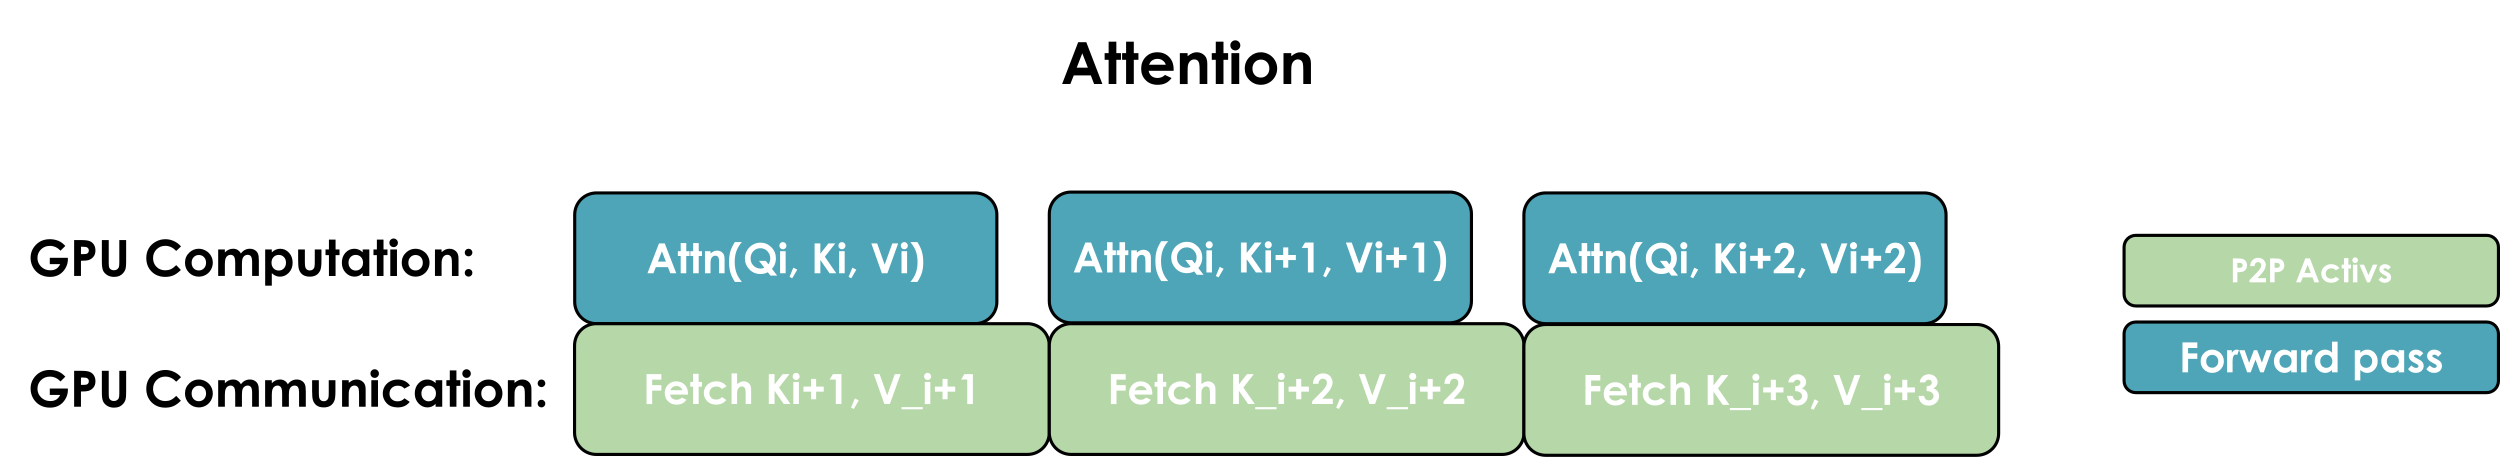 <?xml version="1.0" encoding="UTF-8" standalone="no"?>
<svg
   version="1.1"
   viewBox="0 0 800.933 146.361"
   fill="none"
   stroke="none"
   stroke-linecap="square"
   stroke-miterlimit="10"
   id="svg32"
   sodipodi:docname="cp_overlap_all2all.svg"
   width="800.933"
   height="146.361"
   xmlns:inkscape="http://www.inkscape.org/namespaces/inkscape"
   xmlns:sodipodi="http://sodipodi.sourceforge.net/DTD/sodipodi-0.dtd"
   xmlns="http://www.w3.org/2000/svg"
   xmlns:svg="http://www.w3.org/2000/svg">
   <rect width="100%" height="100%" fill="white" />
  <defs
     id="defs32" />
  <sodipodi:namedview
     id="namedview32"
     pagecolor="#ffffff"
     bordercolor="#000000"
     borderopacity="0.25"
     inkscape:showpageshadow="2"
     inkscape:pageopacity="0.0"
     inkscape:pagecheckerboard="0"
     inkscape:deskcolor="#d1d1d1"
     fit-margin-top="20"
     fit-margin-left="20"
     fit-margin-right="20"
     fit-margin-bottom="20" />
  <clipPath
     id="g32fab39dd2f_0_37.0">
    <path
       d="M 0,0 H 960 V 540 H 0 Z"
       clip-rule="nonzero"
       id="path1" />
  </clipPath>
  <g
     clip-path="url(#g32fab39dd2f_0_37.0)"
     id="g32"
     transform="translate(-127.783,-39.367)">
    <path
       fill="#000000"
       fill-opacity="0"
       d="M 425.206,39.367 H 591.316 V 81.383 H 425.206 Z"
       fill-rule="evenodd"
       id="path3" />
    <path
       fill="#000000"
       d="m 473.206,52.881 h 2.594 l 5.156,13.406 h -2.656 l -1.047,-2.766 h -5.469 l -1.094,2.766 h -2.641 z m 1.312,3.562 -1.781,4.594 h 3.562 z m 8.442,-3.719 h 2.469 v 3.656 h 1.484 v 2.141 h -1.484 v 7.766 h -2.469 v -7.766 h -1.281 v -2.141 h 1.281 z m 5.593,0 h 2.469 v 3.656 h 1.484 v 2.141 h -1.484 v 7.766 h -2.469 v -7.766 h -1.281 v -2.141 h 1.281 z m 15.218,9.328 h -7.984 q 0.172,1.062 0.922,1.688 0.75,0.609 1.922,0.609 1.391,0 2.391,-0.969 l 2.094,0.984 q -0.781,1.109 -1.875,1.641 -1.094,0.531 -2.594,0.531 -2.344,0 -3.812,-1.469 -1.453,-1.469 -1.453,-3.688 0,-2.266 1.453,-3.766 1.469,-1.5 3.672,-1.5 2.344,0 3.812,1.5 1.469,1.5 1.469,3.969 z m -2.5,-1.953 q -0.25,-0.828 -0.969,-1.344 -0.719,-0.531 -1.672,-0.531 -1.047,0 -1.828,0.578 -0.5,0.375 -0.906,1.297 z m 4.505,-3.719 h 2.484 v 1 q 0.844,-0.703 1.531,-0.984 0.688,-0.281 1.406,-0.281 1.484,0 2.516,1.031 0.859,0.875 0.859,2.594 v 6.547 H 512.12 v -4.344 q 0,-1.781 -0.172,-2.359 -0.156,-0.578 -0.547,-0.875 -0.391,-0.312 -0.984,-0.312 -0.75,0 -1.297,0.5 -0.547,0.5 -0.75,1.391 -0.109,0.469 -0.109,2.016 v 3.984 h -2.484 z m 11.508,-3.656 h 2.469 v 3.656 h 1.484 v 2.141 h -1.484 v 7.766 h -2.469 v -7.766 h -1.281 v -2.141 h 1.281 z m 6.265,-0.438 q 0.656,0 1.125,0.484 0.469,0.469 0.469,1.141 0,0.672 -0.469,1.141 -0.469,0.469 -1.109,0.469 -0.672,0 -1.141,-0.469 -0.469,-0.484 -0.469,-1.172 0,-0.656 0.469,-1.125 0.469,-0.469 1.125,-0.469 z m -1.25,4.094 h 2.5 v 9.906 h -2.5 z m 9.395,-0.266 q 1.406,0 2.641,0.703 1.234,0.703 1.922,1.906 0.703,1.203 0.703,2.594 0,1.406 -0.703,2.625 -0.688,1.219 -1.891,1.906 -1.203,0.688 -2.656,0.688 -2.125,0 -3.641,-1.516 -1.5,-1.516 -1.5,-3.688 0,-2.312 1.703,-3.859 1.484,-1.359 3.422,-1.359 z m 0.047,2.344 q -1.156,0 -1.938,0.812 -0.766,0.797 -0.766,2.062 0,1.297 0.75,2.094 0.766,0.797 1.938,0.797 1.172,0 1.938,-0.812 0.781,-0.812 0.781,-2.078 0,-1.281 -0.766,-2.078 -0.766,-0.797 -1.938,-0.797 z m 7.239,-2.078 h 2.484 v 1 q 0.844,-0.703 1.531,-0.984 0.688,-0.281 1.406,-0.281 1.484,0 2.516,1.031 0.859,0.875 0.859,2.594 v 6.547 h -2.453 v -4.344 q 0,-1.781 -0.172,-2.359 -0.156,-0.578 -0.547,-0.875 -0.391,-0.312 -0.984,-0.312 -0.75,0 -1.297,0.5 -0.547,0.5 -0.75,1.391 -0.109,0.469 -0.109,2.016 v 3.984 h -2.484 z"
       fill-rule="nonzero"
       id="path4" />
    <path
       fill="#000000"
       fill-opacity="0"
       d="M 127.783,112.42 H 293.894 v 19.402 H 127.783 Z"
       fill-rule="evenodd"
       id="path5" />
    <path
       fill="#000000"
       d="m 148.705,118.155 -1.531,1.531 q -1.469,-1.547 -3.406,-1.547 -1.703,0 -2.844,1.125 -1.141,1.125 -1.141,2.734 0,1.656 1.188,2.812 1.188,1.156 2.922,1.156 1.141,0 1.906,-0.469 0.781,-0.484 1.266,-1.5 h -3.328 v -2.047 h 5.781 l 0.016,0.484 q 0,1.5 -0.781,2.859 -0.781,1.344 -2.031,2.062 -1.234,0.719 -2.906,0.719 -1.797,0 -3.203,-0.781 -1.391,-0.781 -2.219,-2.219 -0.812,-1.438 -0.812,-3.109 0,-2.281 1.516,-3.969 1.781,-2 4.656,-2 1.5,0 2.797,0.547 1.109,0.469 2.156,1.609 z m 2.828,-1.875 h 2.312 q 1.891,0 2.719,0.359 0.828,0.344 1.312,1.125 0.484,0.766 0.484,1.859 0,1.203 -0.641,2 -0.625,0.797 -1.703,1.109 -0.625,0.172 -2.297,0.172 v 4.875 h -2.188 z m 2.188,4.5 h 0.688 q 0.828,0 1.141,-0.109 0.328,-0.125 0.5,-0.391 0.188,-0.281 0.188,-0.656 0,-0.672 -0.516,-0.969 -0.375,-0.234 -1.391,-0.234 h -0.609 z m 6.695,-4.5 h 2.203 v 7.438 q 0,0.969 0.156,1.375 0.172,0.391 0.562,0.625 0.391,0.234 0.938,0.234 0.578,0 0.984,-0.266 0.422,-0.266 0.578,-0.672 0.172,-0.406 0.172,-1.562 v -7.172 h 2.188 v 6.859 q 0,1.734 -0.203,2.406 -0.188,0.672 -0.734,1.297 -0.547,0.625 -1.266,0.938 -0.719,0.297 -1.672,0.297 -1.25,0 -2.188,-0.578 -0.922,-0.578 -1.328,-1.438 -0.391,-0.875 -0.391,-2.922 z m 25.359,2.031 -1.531,1.453 q -1.562,-1.641 -3.516,-1.641 -1.641,0 -2.781,1.125 -1.125,1.125 -1.125,2.766 0,1.156 0.5,2.047 0.5,0.891 1.406,1.406 0.922,0.5 2.047,0.5 0.953,0 1.734,-0.359 0.797,-0.359 1.734,-1.297 l 1.484,1.547 q -1.266,1.25 -2.406,1.734 -1.125,0.484 -2.578,0.484 -2.688,0 -4.391,-1.703 -1.703,-1.703 -1.703,-4.359 0,-1.719 0.766,-3.047 0.781,-1.344 2.234,-2.156 1.453,-0.812 3.125,-0.812 1.422,0 2.734,0.609 1.312,0.594 2.266,1.703 z m 5.68,0.75 q 1.203,0 2.25,0.609 1.062,0.594 1.656,1.625 0.594,1.031 0.594,2.219 0,1.203 -0.594,2.25 -0.594,1.047 -1.625,1.641 -1.031,0.594 -2.281,0.594 -1.828,0 -3.125,-1.297 -1.281,-1.312 -1.281,-3.172 0,-1.984 1.453,-3.312 1.281,-1.156 2.953,-1.156 z m 0.031,2 q -1,0 -1.656,0.703 -0.656,0.688 -0.656,1.766 0,1.109 0.641,1.797 0.656,0.688 1.656,0.688 1,0 1.656,-0.688 0.672,-0.703 0.672,-1.797 0,-1.094 -0.656,-1.781 -0.641,-0.688 -1.656,-0.688 z m 6.195,-1.781 h 2.141 v 0.969 q 0.547,-0.594 1.219,-0.891 0.672,-0.297 1.453,-0.297 0.797,0 1.438,0.391 0.641,0.391 1.031,1.141 0.516,-0.75 1.25,-1.141 0.734,-0.391 1.609,-0.391 0.906,0 1.594,0.422 0.688,0.422 0.984,1.109 0.312,0.672 0.312,2.203 v 4.984 h -2.156 v -4.312 q 0,-1.453 -0.359,-1.953 -0.359,-0.516 -1.078,-0.516 -0.547,0 -0.984,0.312 -0.422,0.312 -0.641,0.859 -0.203,0.547 -0.203,1.766 v 3.844 h -2.156 v -4.125 q 0,-1.141 -0.172,-1.641 -0.156,-0.516 -0.5,-0.766 -0.328,-0.25 -0.812,-0.25 -0.531,0 -0.969,0.312 -0.422,0.312 -0.641,0.891 -0.219,0.562 -0.219,1.797 v 3.781 h -2.141 z m 17.18,0 v 0.938 q 0.578,-0.578 1.25,-0.859 0.672,-0.297 1.438,-0.297 1.656,0 2.812,1.266 1.172,1.25 1.172,3.219 0,1.891 -1.203,3.172 -1.203,1.281 -2.844,1.281 -0.734,0 -1.375,-0.266 -0.625,-0.266 -1.25,-0.859 v 4.016 h -2.125 v -11.609 z m 2.234,1.75 q -1,0 -1.672,0.688 -0.656,0.688 -0.656,1.797 0,1.125 0.656,1.828 0.672,0.703 1.672,0.703 0.984,0 1.641,-0.703 0.672,-0.719 0.672,-1.828 0,-1.094 -0.656,-1.781 -0.656,-0.703 -1.656,-0.703 z m 6.203,-1.75 h 2.156 v 4.094 q 0,1.188 0.156,1.656 0.172,0.469 0.531,0.734 0.359,0.25 0.891,0.25 0.531,0 0.906,-0.25 0.375,-0.266 0.547,-0.75 0.141,-0.375 0.141,-1.578 v -4.156 h 2.141 v 3.594 q 0,2.234 -0.359,3.047 -0.422,1 -1.266,1.547 -0.828,0.531 -2.125,0.531 -1.391,0 -2.266,-0.625 -0.859,-0.625 -1.203,-1.75 -0.25,-0.766 -0.25,-2.812 z m 9.867,-3.141 h 2.125 v 3.141 h 1.266 v 1.828 h -1.266 v 6.672 h -2.125 v -6.672 h -1.094 v -1.828 h 1.094 z m 10.812,3.141 h 2.125 v 8.5 h -2.125 v -0.906 q -0.625,0.594 -1.25,0.859 -0.625,0.266 -1.359,0.266 -1.656,0 -2.859,-1.281 -1.203,-1.281 -1.203,-3.172 0,-1.969 1.156,-3.219 1.172,-1.266 2.844,-1.266 0.766,0 1.438,0.297 0.672,0.281 1.234,0.859 z m -2.234,1.75 q -1,0 -1.656,0.703 -0.656,0.688 -0.656,1.781 0,1.109 0.672,1.828 0.672,0.703 1.641,0.703 1.016,0 1.672,-0.703 0.672,-0.703 0.672,-1.828 0,-1.109 -0.672,-1.797 -0.656,-0.688 -1.672,-0.688 z m 6.781,-4.891 h 2.125 v 3.141 h 1.266 v 1.828 h -1.266 v 6.672 h -2.125 v -6.672 h -1.094 v -1.828 h 1.094 z m 5.375,-0.359 q 0.562,0 0.953,0.406 0.406,0.406 0.406,0.984 0,0.562 -0.406,0.969 -0.391,0.406 -0.938,0.406 -0.578,0 -0.984,-0.406 -0.391,-0.422 -0.391,-1 0,-0.562 0.391,-0.953 0.406,-0.406 0.969,-0.406 z m -1.078,3.5 h 2.141 v 8.5 h -2.141 z m 8.07,-0.219 q 1.203,0 2.25,0.609 1.062,0.594 1.656,1.625 0.594,1.031 0.594,2.219 0,1.203 -0.594,2.25 -0.594,1.047 -1.625,1.641 -1.031,0.594 -2.281,0.594 -1.828,0 -3.125,-1.297 -1.281,-1.312 -1.281,-3.172 0,-1.984 1.453,-3.312 1.281,-1.156 2.953,-1.156 z m 0.031,2 q -1,0 -1.656,0.703 -0.656,0.688 -0.656,1.766 0,1.109 0.641,1.797 0.656,0.688 1.656,0.688 1,0 1.656,-0.688 0.672,-0.703 0.672,-1.797 0,-1.094 -0.656,-1.781 -0.641,-0.688 -1.656,-0.688 z m 6.211,-1.781 h 2.125 v 0.859 q 0.734,-0.609 1.312,-0.844 0.594,-0.234 1.219,-0.234 1.266,0 2.141,0.875 0.75,0.75 0.75,2.219 v 5.625 h -2.109 v -3.734 q 0,-1.516 -0.141,-2.016 -0.141,-0.5 -0.484,-0.766 -0.328,-0.266 -0.828,-0.266 -0.656,0 -1.125,0.438 -0.453,0.438 -0.641,1.203 -0.094,0.391 -0.094,1.719 v 3.422 h -2.125 z m 10.773,-0.219 q 0.5,0 0.859,0.359 0.359,0.359 0.359,0.859 0,0.5 -0.359,0.859 -0.359,0.359 -0.859,0.359 -0.516,0 -0.875,-0.344 -0.359,-0.359 -0.359,-0.875 0,-0.5 0.359,-0.859 0.359,-0.359 0.875,-0.359 z m 0,6.484 q 0.5,0 0.859,0.359 0.359,0.359 0.359,0.859 0,0.516 -0.359,0.875 -0.359,0.359 -0.859,0.359 -0.516,0 -0.875,-0.359 -0.359,-0.359 -0.359,-0.875 0,-0.5 0.359,-0.859 0.359,-0.359 0.875,-0.359 z"
       fill-rule="nonzero"
       id="path6" />
    <path
       fill="#000000"
       fill-opacity="0"
       d="m 127.783,154.31 h 186.961 v 19.402 H 127.783 Z"
       fill-rule="evenodd"
       id="path7" />
    <path
       fill="#000000"
       d="m 148.705,160.045 -1.531,1.531 q -1.469,-1.547 -3.406,-1.547 -1.703,0 -2.844,1.125 -1.141,1.125 -1.141,2.734 0,1.656 1.188,2.812 1.188,1.156 2.922,1.156 1.141,0 1.906,-0.469 0.781,-0.484 1.266,-1.5 h -3.328 v -2.047 h 5.781 l 0.016,0.484 q 0,1.5 -0.781,2.859 -0.781,1.344 -2.031,2.062 -1.234,0.719 -2.906,0.719 -1.797,0 -3.203,-0.781 -1.391,-0.781 -2.219,-2.219 -0.812,-1.438 -0.812,-3.109 0,-2.281 1.516,-3.969 1.781,-2 4.656,-2 1.5,0 2.797,0.547 1.109,0.469 2.156,1.609 z m 2.828,-1.875 h 2.312 q 1.891,0 2.719,0.359 0.828,0.344 1.312,1.125 0.484,0.766 0.484,1.859 0,1.203 -0.641,2 -0.625,0.797 -1.703,1.109 -0.625,0.172 -2.297,0.172 v 4.875 h -2.188 z m 2.188,4.5 h 0.688 q 0.828,0 1.141,-0.109 0.328,-0.125 0.5,-0.391 0.188,-0.281 0.188,-0.656 0,-0.672 -0.516,-0.969 -0.375,-0.234 -1.391,-0.234 h -0.609 z m 6.695,-4.5 h 2.203 v 7.438 q 0,0.969 0.156,1.375 0.172,0.391 0.562,0.625 0.391,0.234 0.938,0.234 0.578,0 0.984,-0.266 0.422,-0.266 0.578,-0.672 0.172,-0.406 0.172,-1.562 v -7.172 h 2.188 v 6.859 q 0,1.734 -0.203,2.406 -0.188,0.672 -0.734,1.297 -0.547,0.625 -1.266,0.938 -0.719,0.297 -1.672,0.297 -1.25,0 -2.188,-0.578 -0.922,-0.578 -1.328,-1.438 -0.391,-0.875 -0.391,-2.922 z m 25.359,2.031 -1.531,1.453 q -1.562,-1.641 -3.516,-1.641 -1.641,0 -2.781,1.125 -1.125,1.125 -1.125,2.766 0,1.156 0.5,2.047 0.5,0.891 1.406,1.406 0.922,0.5 2.047,0.5 0.953,0 1.734,-0.359 0.797,-0.359 1.734,-1.297 l 1.484,1.547 q -1.266,1.25 -2.406,1.734 -1.125,0.484 -2.578,0.484 -2.688,0 -4.391,-1.703 -1.703,-1.703 -1.703,-4.359 0,-1.719 0.766,-3.047 0.781,-1.344 2.234,-2.156 1.453,-0.812 3.125,-0.812 1.422,0 2.734,0.609 1.312,0.594 2.266,1.703 z m 5.68,0.75 q 1.203,0 2.25,0.609 1.062,0.594 1.656,1.625 0.594,1.031 0.594,2.219 0,1.203 -0.594,2.25 -0.594,1.047 -1.625,1.641 -1.031,0.594 -2.281,0.594 -1.828,0 -3.125,-1.297 -1.281,-1.312 -1.281,-3.172 0,-1.984 1.453,-3.312 1.281,-1.156 2.953,-1.156 z m 0.031,2 q -1,0 -1.656,0.703 -0.656,0.688 -0.656,1.766 0,1.109 0.641,1.797 0.656,0.688 1.656,0.688 1,0 1.656,-0.688 0.672,-0.703 0.672,-1.797 0,-1.094 -0.656,-1.781 -0.641,-0.688 -1.656,-0.688 z m 6.195,-1.781 h 2.141 v 0.969 q 0.547,-0.594 1.219,-0.891 0.672,-0.297 1.453,-0.297 0.797,0 1.438,0.391 0.641,0.391 1.031,1.141 0.516,-0.75 1.25,-1.141 0.734,-0.391 1.609,-0.391 0.906,0 1.594,0.422 0.688,0.422 0.984,1.109 0.312,0.672 0.312,2.203 v 4.984 h -2.156 v -4.312 q 0,-1.453 -0.359,-1.953 -0.359,-0.516 -1.078,-0.516 -0.547,0 -0.984,0.312 -0.422,0.312 -0.641,0.859 -0.203,0.547 -0.203,1.766 v 3.844 h -2.156 v -4.125 q 0,-1.141 -0.172,-1.641 -0.156,-0.516 -0.5,-0.766 -0.328,-0.25 -0.812,-0.25 -0.531,0 -0.969,0.312 -0.422,0.312 -0.641,0.891 -0.219,0.562 -0.219,1.797 v 3.781 h -2.141 z m 15.039,0 h 2.141 v 0.969 q 0.547,-0.594 1.219,-0.891 0.672,-0.297 1.453,-0.297 0.797,0 1.438,0.391 0.641,0.391 1.031,1.141 0.516,-0.75 1.25,-1.141 0.734,-0.391 1.609,-0.391 0.906,0 1.594,0.422 0.688,0.422 0.984,1.109 0.312,0.672 0.312,2.203 v 4.984 h -2.156 v -4.312 q 0,-1.453 -0.359,-1.953 -0.359,-0.516 -1.078,-0.516 -0.547,0 -0.984,0.312 -0.422,0.312 -0.641,0.859 -0.203,0.547 -0.203,1.766 v 3.844 h -2.156 v -4.125 q 0,-1.141 -0.172,-1.641 -0.156,-0.516 -0.5,-0.766 -0.328,-0.25 -0.812,-0.25 -0.531,0 -0.969,0.312 -0.422,0.312 -0.641,0.891 -0.219,0.562 -0.219,1.797 v 3.781 h -2.141 z m 15.055,0 h 2.156 v 4.094 q 0,1.188 0.156,1.656 0.172,0.469 0.531,0.734 0.359,0.25 0.891,0.25 0.531,0 0.906,-0.25 0.375,-0.266 0.547,-0.75 0.141,-0.375 0.141,-1.578 v -4.156 h 2.141 v 3.594 q 0,2.234 -0.359,3.047 -0.422,1 -1.266,1.547 -0.828,0.531 -2.125,0.531 -1.391,0 -2.266,-0.625 -0.859,-0.625 -1.203,-1.75 -0.25,-0.766 -0.25,-2.812 z m 9.602,0 h 2.125 v 0.859 q 0.734,-0.609 1.312,-0.844 0.594,-0.234 1.219,-0.234 1.266,0 2.141,0.875 0.75,0.75 0.75,2.219 v 5.625 h -2.109 v -3.734 q 0,-1.516 -0.141,-2.016 -0.141,-0.5 -0.484,-0.766 -0.328,-0.266 -0.828,-0.266 -0.656,0 -1.125,0.438 -0.453,0.438 -0.641,1.203 -0.094,0.391 -0.094,1.719 v 3.422 h -2.125 z m 10.445,-3.5 q 0.562,0 0.953,0.406 0.406,0.406 0.406,0.984 0,0.562 -0.406,0.969 -0.391,0.406 -0.938,0.406 -0.578,0 -0.984,-0.406 -0.391,-0.422 -0.391,-1 0,-0.562 0.391,-0.953 0.406,-0.406 0.969,-0.406 z m -1.078,3.5 h 2.141 v 8.5 h -2.141 z m 12.398,1.719 -1.781,0.969 q -0.5,-0.516 -0.984,-0.719 -0.484,-0.203 -1.141,-0.203 -1.203,0 -1.938,0.719 -0.734,0.703 -0.734,1.828 0,1.078 0.703,1.766 0.719,0.688 1.875,0.688 1.422,0 2.219,-0.969 l 1.688,1.141 q -1.375,1.781 -3.859,1.781 -2.25,0 -3.516,-1.328 -1.266,-1.328 -1.266,-3.109 0,-1.234 0.609,-2.266 0.625,-1.047 1.719,-1.641 1.109,-0.594 2.484,-0.594 1.266,0 2.266,0.5 1.016,0.5 1.656,1.438 z m 8.195,-1.719 h 2.125 v 8.5 h -2.125 v -0.906 q -0.625,0.594 -1.25,0.859 -0.625,0.266 -1.359,0.266 -1.656,0 -2.859,-1.281 -1.203,-1.281 -1.203,-3.172 0,-1.969 1.156,-3.219 1.172,-1.266 2.844,-1.266 0.766,0 1.438,0.297 0.672,0.281 1.234,0.859 z m -2.234,1.75 q -1,0 -1.656,0.703 -0.656,0.688 -0.656,1.781 0,1.109 0.672,1.828 0.672,0.703 1.641,0.703 1.016,0 1.672,-0.703 0.672,-0.703 0.672,-1.828 0,-1.109 -0.672,-1.797 -0.656,-0.688 -1.672,-0.688 z m 6.781,-4.891 h 2.125 v 3.141 h 1.266 v 1.828 h -1.266 v 6.672 h -2.125 v -6.672 h -1.094 v -1.828 h 1.094 z m 5.375,-0.359 q 0.562,0 0.953,0.406 0.406,0.406 0.406,0.984 0,0.562 -0.406,0.969 -0.391,0.406 -0.938,0.406 -0.578,0 -0.984,-0.406 -0.391,-0.422 -0.391,-1 0,-0.562 0.391,-0.953 0.406,-0.406 0.969,-0.406 z m -1.078,3.5 h 2.141 v 8.5 h -2.141 z m 8.07,-0.219 q 1.203,0 2.25,0.609 1.062,0.594 1.656,1.625 0.594,1.031 0.594,2.219 0,1.203 -0.594,2.25 -0.594,1.047 -1.625,1.641 -1.031,0.594 -2.281,0.594 -1.828,0 -3.125,-1.297 -1.281,-1.312 -1.281,-3.172 0,-1.984 1.453,-3.312 1.281,-1.156 2.953,-1.156 z m 0.031,2 q -1,0 -1.656,0.703 -0.656,0.688 -0.656,1.766 0,1.109 0.641,1.797 0.656,0.688 1.656,0.688 1,0 1.656,-0.688 0.672,-0.703 0.672,-1.797 0,-1.094 -0.656,-1.781 -0.641,-0.688 -1.656,-0.688 z m 6.211,-1.781 h 2.125 v 0.859 q 0.734,-0.609 1.312,-0.844 0.594,-0.234 1.219,-0.234 1.266,0 2.141,0.875 0.75,0.75 0.75,2.219 v 5.625 h -2.109 v -3.734 q 0,-1.516 -0.141,-2.016 -0.141,-0.5 -0.484,-0.766 -0.328,-0.266 -0.828,-0.266 -0.656,0 -1.125,0.438 -0.453,0.438 -0.641,1.203 -0.094,0.391 -0.094,1.719 v 3.422 h -2.125 z m 10.773,-0.219 q 0.5,0 0.859,0.359 0.359,0.359 0.359,0.859 0,0.5 -0.359,0.859 -0.359,0.359 -0.859,0.359 -0.516,0 -0.875,-0.344 -0.359,-0.359 -0.359,-0.875 0,-0.5 0.359,-0.859 0.359,-0.359 0.875,-0.359 z m 0,6.484 q 0.5,0 0.859,0.359 0.359,0.359 0.359,0.859 0,0.516 -0.359,0.875 -0.359,0.359 -0.859,0.359 -0.516,0 -0.875,-0.359 -0.359,-0.359 -0.359,-0.875 0,-0.5 0.359,-0.859 0.359,-0.359 0.875,-0.359 z"
       fill-rule="nonzero"
       id="path8" />
    <path
       fill="#4ea5b7"
       d="m 311.903,108.158 v 0 c 0,-3.856 3.126,-6.982 6.982,-6.982 h 121.281 c 1.852,0 3.627,0.736 4.937,2.045 1.309,1.309 2.045,3.085 2.045,4.937 v 27.926 c 0,3.856 -3.126,6.982 -6.982,6.982 H 318.885 c -3.856,0 -6.982,-3.126 -6.982,-6.982 z"
       fill-rule="evenodd"
       id="path9" />
    <path
       stroke="#000000"
       stroke-width="1"
       stroke-linejoin="round"
       stroke-linecap="butt"
       d="m 311.903,108.158 v 0 c 0,-3.856 3.126,-6.982 6.982,-6.982 h 121.281 c 1.852,0 3.627,0.736 4.937,2.045 1.309,1.309 2.045,3.085 2.045,4.937 v 27.926 c 0,3.856 -3.126,6.982 -6.982,6.982 H 318.885 c -3.856,0 -6.982,-3.126 -6.982,-6.982 z"
       fill-rule="evenodd"
       id="path10" />
    <path
       fill="#ffffff"
       d="m 338.906,117.343 h 1.844 l 3.688,9.578 h -1.906 l -0.75,-1.969 h -3.891 l -0.781,1.969 h -1.906 z m 0.938,2.547 -1.281,3.281 h 2.547 z m 6.016,-2.656 h 1.781 v 2.609 h 1.047 v 1.531 h -1.047 v 5.547 h -1.781 v -5.547 h -0.906 v -1.531 h 0.906 z m 3.996,0 h 1.781 v 2.609 h 1.047 v 1.531 h -1.047 v 5.547 h -1.781 v -5.547 h -0.906 v -1.531 h 0.906 z m 3.777,2.609 h 1.781 v 0.719 q 0.609,-0.5 1.094,-0.703 0.484,-0.203 1,-0.203 1.062,0 1.797,0.734 0.609,0.625 0.609,1.859 v 4.672 h -1.75 v -3.109 q 0,-1.266 -0.125,-1.672 -0.109,-0.422 -0.391,-0.641 -0.281,-0.219 -0.703,-0.219 -0.531,0 -0.922,0.359 -0.391,0.359 -0.531,1 -0.078,0.328 -0.078,1.438 v 2.844 h -1.781 z m 9.576,-2.922 h 2.25 q -1.156,1.312 -1.734,2.844 -0.562,1.531 -0.562,3.5 0,2.125 0.641,3.734 0.484,1.25 1.656,2.688 h -2.25 q -1.031,-1.641 -1.453,-3.078 -0.406,-1.453 -0.406,-3.406 0,-1.906 0.438,-3.344 0.438,-1.438 1.422,-2.938 z m 11.907,8.594 1.656,2.156 h -2.156 l -0.844,-1.078 q -1.047,0.562 -2.344,0.562 -2.156,0 -3.578,-1.484 -1.422,-1.484 -1.422,-3.547 0,-1.359 0.656,-2.5 0.672,-1.156 1.828,-1.828 1.172,-0.688 2.5,-0.688 2.031,0 3.484,1.469 1.469,1.469 1.469,3.594 0,1.938 -1.25,3.344 z m -1.141,-1.469 q 0.578,-0.859 0.578,-1.891 0,-1.359 -0.922,-2.312 -0.922,-0.953 -2.219,-0.953 -1.344,0 -2.25,0.922 -0.906,0.922 -0.906,2.359 0,1.578 1.141,2.5 0.891,0.734 2.031,0.734 0.656,0 1.219,-0.266 l -1.703,-2.203 h 2.172 z m 4.615,-7.125 q 0.469,0 0.797,0.344 0.344,0.344 0.344,0.812 0,0.484 -0.344,0.828 -0.328,0.328 -0.781,0.328 -0.484,0 -0.812,-0.344 -0.328,-0.344 -0.328,-0.828 0,-0.469 0.328,-0.797 0.328,-0.344 0.797,-0.344 z m -0.891,2.922 h 1.781 v 7.078 h -1.781 z m 4.242,5.281 1.266,0.625 -1.609,2.75 -0.875,-0.422 z m 6.817,-7.781 h 1.844 v 3.297 l 2.594,-3.297 h 2.188 l -3.344,4.281 3.672,5.297 h -2.156 l -2.953,-4.25 v 4.25 h -1.844 z m 8.749,-0.422 q 0.469,0 0.797,0.344 0.344,0.344 0.344,0.812 0,0.484 -0.344,0.828 -0.328,0.328 -0.781,0.328 -0.484,0 -0.812,-0.344 -0.328,-0.344 -0.328,-0.828 0,-0.469 0.328,-0.797 0.328,-0.344 0.797,-0.344 z m -0.891,2.922 h 1.781 v 7.078 h -1.781 z m 4.242,5.281 1.266,0.625 -1.609,2.75 -0.875,-0.422 z m 6.067,-7.781 h 1.875 l 2.406,6.812 2.453,-6.812 h 1.875 l -3.453,9.578 h -1.766 z m 10.567,-0.422 q 0.469,0 0.797,0.344 0.344,0.344 0.344,0.812 0,0.484 -0.344,0.828 -0.328,0.328 -0.781,0.328 -0.484,0 -0.812,-0.344 -0.328,-0.344 -0.328,-0.828 0,-0.469 0.328,-0.797 0.328,-0.344 0.797,-0.344 z m -0.891,2.922 h 1.781 v 7.078 h -1.781 z m 5.086,9.844 h -2.25 q 1.156,-1.297 1.719,-2.828 0.578,-1.531 0.578,-3.5 0,-2.125 -0.625,-3.734 -0.5,-1.234 -1.672,-2.703 h 2.25 q 1.047,1.656 1.453,3.109 0.422,1.438 0.422,3.391 0,1.906 -0.438,3.344 -0.438,1.438 -1.438,2.922 z"
       fill-rule="nonzero"
       id="path11" />
    <path
       fill="#b6d7a8"
       d="m 808.28,118.538 v 0 c 0,-2.082 1.688,-3.769 3.769,-3.769 h 112.399 c 1,0 1.958,0.397 2.665,1.104 0.707,0.707 1.104,1.666 1.104,2.665 v 15.076 c 0,2.082 -1.688,3.769 -3.769,3.769 h -112.399 v 0 c -2.082,0 -3.769,-1.688 -3.769,-3.769 z"
       fill-rule="evenodd"
       id="path12" />
    <path
       stroke="#000000"
       stroke-width="1"
       stroke-linejoin="round"
       stroke-linecap="butt"
       d="m 808.28,118.538 v 0 c 0,-2.082 1.688,-3.769 3.769,-3.769 h 112.399 c 1,0 1.958,0.397 2.665,1.104 0.707,0.707 1.104,1.666 1.104,2.665 v 15.076 c 0,2.082 -1.688,3.769 -3.769,3.769 h -112.399 v 0 c -2.082,0 -3.769,-1.688 -3.769,-3.769 z"
       fill-rule="evenodd"
       id="path13" />
    <path
       fill="#ffffff"
       d="m 843.125,122.16 h 1.547 q 1.25,0 1.797,0.234 0.562,0.234 0.875,0.75 0.328,0.516 0.328,1.234 0,0.812 -0.422,1.344 -0.422,0.531 -1.141,0.734 -0.422,0.125 -1.531,0.125 v 3.234 H 843.125 Z m 1.453,3 h 0.453 q 0.547,0 0.766,-0.078 0.219,-0.078 0.328,-0.25 0.125,-0.188 0.125,-0.453 0,-0.438 -0.344,-0.641 -0.25,-0.156 -0.922,-0.156 h -0.406 z m 5.499,-0.531 h -1.422 q 0.062,-1.234 0.781,-1.938 0.719,-0.719 1.844,-0.719 0.703,0 1.234,0.297 0.531,0.281 0.844,0.844 0.328,0.547 0.328,1.125 0,0.688 -0.391,1.469 -0.391,0.781 -1.422,1.859 l -0.859,0.906 h 2.734 v 1.344 h -5.297 v -0.703 l 2.359,-2.406 q 0.859,-0.875 1.141,-1.391 0.281,-0.531 0.281,-0.969 0,-0.438 -0.297,-0.719 -0.281,-0.297 -0.75,-0.297 -0.469,0 -0.781,0.359 -0.312,0.344 -0.328,0.938 z m 4.984,-2.469 h 1.547 q 1.25,0 1.797,0.234 0.562,0.234 0.875,0.75 0.328,0.516 0.328,1.234 0,0.812 -0.422,1.344 -0.422,0.531 -1.141,0.734 -0.422,0.125 -1.531,0.125 v 3.234 h -1.453 z m 1.453,3 h 0.453 q 0.547,0 0.766,-0.078 0.219,-0.078 0.328,-0.25 0.125,-0.188 0.125,-0.453 0,-0.438 -0.344,-0.641 -0.25,-0.156 -0.922,-0.156 h -0.406 z m 9.825,-3 h 1.484 l 2.938,7.656 h -1.516 l -0.594,-1.578 h -3.125 l -0.625,1.578 h -1.516 z m 0.75,2.031 -1.016,2.625 h 2.031 z m 10.195,1.109 -1.188,0.656 q -0.328,-0.359 -0.656,-0.484 -0.328,-0.141 -0.766,-0.141 -0.797,0 -1.297,0.484 -0.484,0.469 -0.484,1.219 0,0.719 0.469,1.172 0.484,0.453 1.25,0.453 0.953,0 1.484,-0.641 l 1.125,0.766 q -0.922,1.172 -2.578,1.172 -1.484,0 -2.344,-0.875 -0.844,-0.891 -0.844,-2.078 0,-0.812 0.406,-1.5 0.422,-0.703 1.156,-1.094 0.734,-0.406 1.641,-0.406 0.844,0 1.516,0.344 0.672,0.328 1.109,0.953 z m 1.446,-3.234 h 1.422 v 2.094 h 0.828 v 1.219 h -0.828 v 4.438 h -1.422 v -4.438 h -0.734 v -1.219 h 0.734 z m 3.585,-0.25 q 0.375,0 0.641,0.281 0.266,0.266 0.266,0.656 0,0.375 -0.266,0.641 -0.266,0.266 -0.641,0.266 -0.375,0 -0.641,-0.266 -0.266,-0.281 -0.266,-0.672 0,-0.375 0.266,-0.641 0.266,-0.266 0.641,-0.266 z m -0.719,2.344 h 1.422 v 5.656 h -1.422 z m 2.102,0 h 1.453 l 1.422,3.328 1.422,-3.328 h 1.453 l -2.422,5.656 h -0.906 z m 10.046,0.781 -0.891,0.891 q -0.531,-0.531 -0.969,-0.531 -0.234,0 -0.375,0.109 -0.125,0.094 -0.125,0.234 0,0.125 0.078,0.219 0.094,0.094 0.422,0.266 l 0.516,0.25 q 0.828,0.406 1.125,0.828 0.312,0.422 0.312,0.984 0,0.766 -0.562,1.266 -0.547,0.5 -1.469,0.5 -1.234,0 -1.984,-0.969 l 0.875,-0.953 q 0.25,0.297 0.578,0.484 0.344,0.172 0.609,0.172 0.281,0 0.453,-0.125 0.172,-0.141 0.172,-0.328 0,-0.328 -0.625,-0.641 L 891.417,127.363 q -1.375,-0.688 -1.375,-1.734 0,-0.672 0.516,-1.141 0.516,-0.484 1.328,-0.484 0.547,0 1.031,0.25 0.484,0.234 0.828,0.688 z"
       fill-rule="nonzero"
       id="path14" />
    <path
       fill="#4ea5b7"
       d="m 808.28,146.31 v 0 c 0,-2.082 1.688,-3.769 3.769,-3.769 h 112.399 c 1,0 1.958,0.397 2.665,1.104 0.707,0.707 1.104,1.666 1.104,2.665 v 15.076 c 0,2.082 -1.688,3.769 -3.769,3.769 h -112.399 v 0 c -2.082,0 -3.769,-1.687 -3.769,-3.769 z"
       fill-rule="evenodd"
       id="path15" />
    <path
       stroke="#000000"
       stroke-width="1"
       stroke-linejoin="round"
       stroke-linecap="butt"
       d="m 808.28,146.31 v 0 c 0,-2.082 1.688,-3.769 3.769,-3.769 h 112.399 c 1,0 1.958,0.397 2.665,1.104 0.707,0.707 1.104,1.666 1.104,2.665 v 15.076 c 0,2.082 -1.688,3.769 -3.769,3.769 h -112.399 v 0 c -2.082,0 -3.769,-1.687 -3.769,-3.769 z"
       fill-rule="evenodd"
       id="path16" />
    <path
       fill="#ffffff"
       d="m 826.99,149.07 h 4.75 v 1.781 h -2.953 v 1.734 h 2.953 v 1.75 h -2.953 v 4.312 h -1.797 z m 9.491,2.312 q 1,0 1.875,0.5 0.891,0.5 1.391,1.359 0.5,0.859 0.5,1.859 0,1 -0.5,1.875 -0.5,0.875 -1.359,1.375 -0.859,0.484 -1.891,0.484 -1.531,0 -2.609,-1.078 -1.078,-1.094 -1.078,-2.641 0,-1.656 1.219,-2.766 1.078,-0.969 2.453,-0.969 z m 0.031,1.672 q -0.828,0 -1.375,0.578 -0.547,0.578 -0.547,1.469 0,0.938 0.531,1.516 0.547,0.562 1.391,0.562 0.828,0 1.375,-0.578 0.562,-0.578 0.562,-1.5 0,-0.906 -0.547,-1.469 -0.547,-0.578 -1.391,-0.578 z m 4.766,-1.484 h 1.516 v 0.891 q 0.25,-0.531 0.656,-0.797 0.422,-0.281 0.906,-0.281 0.344,0 0.719,0.188 l -0.547,1.531 q -0.312,-0.156 -0.516,-0.156 -0.406,0 -0.703,0.516 -0.281,0.5 -0.281,1.984 l 0.016,0.344 v 2.859 h -1.766 z m 3.888,0 h 1.734 l 1.438,4.031 1.531,-4.031 h 1.062 l 1.5,3.984 1.422,-3.984 h 1.75 l -2.578,7.078 h -1.125 l -1.516,-4.031 -1.547,4.031 h -1.125 z m 16.676,0 h 1.781 v 7.078 h -1.781 v -0.75 q -0.516,0.5 -1.047,0.719 -0.516,0.219 -1.125,0.219 -1.375,0 -2.375,-1.062 -1,-1.078 -1,-2.656 0,-1.641 0.969,-2.688 0.969,-1.047 2.344,-1.047 0.641,0 1.203,0.25 0.562,0.234 1.031,0.719 z m -1.859,1.453 q -0.828,0 -1.375,0.594 -0.547,0.578 -0.547,1.484 0,0.922 0.547,1.516 0.562,0.594 1.375,0.594 0.844,0 1.391,-0.578 0.562,-0.594 0.562,-1.531 0,-0.938 -0.562,-1.5 -0.547,-0.578 -1.391,-0.578 z m 5.017,-1.453 h 1.516 v 0.891 q 0.25,-0.531 0.656,-0.797 0.422,-0.281 0.906,-0.281 0.344,0 0.719,0.188 l -0.547,1.531 q -0.312,-0.156 -0.516,-0.156 -0.406,0 -0.703,0.516 -0.281,0.5 -0.281,1.984 l 0.016,0.344 v 2.859 h -1.766 z m 9.903,-2.734 h 1.781 v 9.812 h -1.781 v -0.75 q -0.516,0.5 -1.047,0.719 -0.516,0.219 -1.125,0.219 -1.375,0 -2.375,-1.062 -1,-1.078 -1,-2.656 0,-1.641 0.969,-2.688 0.969,-1.047 2.344,-1.047 0.641,0 1.203,0.25 0.562,0.234 1.031,0.719 z m -1.859,4.188 q -0.828,0 -1.375,0.594 -0.547,0.578 -0.547,1.484 0,0.922 0.547,1.516 0.562,0.594 1.375,0.594 0.844,0 1.391,-0.578 0.562,-0.594 0.562,-1.531 0,-0.938 -0.562,-1.5 -0.547,-0.578 -1.391,-0.578 z m 10.918,-1.453 v 0.781 q 0.484,-0.484 1.047,-0.719 0.562,-0.25 1.203,-0.25 1.375,0 2.344,1.047 0.969,1.047 0.969,2.688 0,1.578 -1,2.656 -1,1.062 -2.375,1.062 -0.609,0 -1.141,-0.219 -0.516,-0.219 -1.047,-0.719 v 3.344 h -1.766 v -9.672 z m 1.875,1.453 q -0.844,0 -1.406,0.578 -0.547,0.562 -0.547,1.5 0,0.938 0.547,1.531 0.562,0.578 1.406,0.578 0.812,0 1.359,-0.594 0.562,-0.594 0.562,-1.516 0,-0.906 -0.547,-1.484 -0.547,-0.594 -1.375,-0.594 z m 10.392,-1.453 h 1.781 v 7.078 h -1.781 v -0.75 q -0.516,0.5 -1.047,0.719 -0.516,0.219 -1.125,0.219 -1.375,0 -2.375,-1.062 -1,-1.078 -1,-2.656 0,-1.641 0.969,-2.688 0.969,-1.047 2.344,-1.047 0.641,0 1.203,0.25 0.562,0.234 1.031,0.719 z m -1.859,1.453 q -0.828,0 -1.375,0.594 -0.547,0.578 -0.547,1.484 0,0.922 0.547,1.516 0.562,0.594 1.375,0.594 0.844,0 1.391,-0.578 0.562,-0.594 0.562,-1.531 0,-0.938 -0.562,-1.5 -0.547,-0.578 -1.391,-0.578 z m 9.767,-0.469 -1.109,1.109 q -0.656,-0.672 -1.203,-0.672 -0.312,0 -0.484,0.125 -0.156,0.125 -0.156,0.312 0,0.156 0.109,0.281 0.109,0.109 0.531,0.312 l 0.641,0.328 q 1.031,0.516 1.406,1.047 0.391,0.516 0.391,1.219 0,0.953 -0.703,1.594 -0.688,0.625 -1.844,0.625 -1.547,0 -2.469,-1.219 l 1.094,-1.188 q 0.312,0.359 0.719,0.594 0.422,0.219 0.75,0.219 0.359,0 0.562,-0.172 0.219,-0.172 0.219,-0.391 0,-0.406 -0.766,-0.797 l -0.609,-0.297 q -1.719,-0.875 -1.719,-2.172 0,-0.844 0.641,-1.438 0.656,-0.594 1.672,-0.594 0.688,0 1.297,0.312 0.609,0.297 1.031,0.859 z m 5.864,0 -1.109,1.109 q -0.656,-0.672 -1.203,-0.672 -0.312,0 -0.484,0.125 -0.156,0.125 -0.156,0.312 0,0.156 0.109,0.281 0.109,0.109 0.531,0.312 l 0.641,0.328 q 1.031,0.516 1.406,1.047 0.391,0.516 0.391,1.219 0,0.953 -0.703,1.594 -0.688,0.625 -1.844,0.625 -1.547,0 -2.469,-1.219 l 1.094,-1.188 q 0.312,0.359 0.719,0.594 0.422,0.219 0.75,0.219 0.359,0 0.562,-0.172 0.219,-0.172 0.219,-0.391 0,-0.406 -0.766,-0.797 l -0.609,-0.297 q -1.719,-0.875 -1.719,-2.172 0,-0.844 0.641,-1.438 0.656,-0.594 1.672,-0.594 0.688,0 1.297,0.312 0.609,0.297 1.031,0.859 z"
       fill-rule="nonzero"
       id="path17" />
    <path
       fill="#b6d7a8"
       d="m 311.856,150.047 v 0 c 0,-3.856 3.126,-6.982 6.982,-6.982 H 456.968 c 1.852,0 3.628,0.736 4.937,2.045 1.309,1.309 2.045,3.085 2.045,4.937 v 27.926 c 0,3.856 -3.126,6.982 -6.982,6.982 H 318.837 c -3.856,0 -6.982,-3.126 -6.982,-6.982 z"
       fill-rule="evenodd"
       id="path18" />
    <path
       stroke="#000000"
       stroke-width="1"
       stroke-linejoin="round"
       stroke-linecap="butt"
       d="m 311.856,150.047 v 0 c 0,-3.856 3.126,-6.982 6.982,-6.982 H 456.968 c 1.852,0 3.628,0.736 4.937,2.045 1.309,1.309 2.045,3.085 2.045,4.937 v 27.926 c 0,3.856 -3.126,6.982 -6.982,6.982 H 318.837 c -3.856,0 -6.982,-3.126 -6.982,-6.982 z"
       fill-rule="evenodd"
       id="path19" />
    <path
       fill="#ffffff"
       d="m 334.918,159.232 h 4.75 v 1.781 h -2.953 v 1.734 h 2.953 v 1.75 h -2.953 v 4.312 h -1.797 z m 13.257,6.547 h -5.703 q 0.125,0.766 0.656,1.219 0.547,0.438 1.375,0.438 1,0 1.719,-0.703 l 1.484,0.703 q -0.547,0.797 -1.328,1.188 -0.781,0.375 -1.859,0.375 -1.672,0 -2.719,-1.047 -1.047,-1.062 -1.047,-2.641 0,-1.625 1.047,-2.688 1.047,-1.078 2.625,-1.078 1.672,0 2.719,1.078 1.047,1.062 1.047,2.828 z m -1.781,-1.391 q -0.172,-0.594 -0.688,-0.969 -0.516,-0.375 -1.203,-0.375 -0.734,0 -1.297,0.422 -0.359,0.266 -0.656,0.922 z m 3.438,-5.266 h 1.781 v 2.609 h 1.047 v 1.531 h -1.047 v 5.547 h -1.781 v -5.547 h -0.906 v -1.531 h 0.906 z m 10.715,4.031 -1.469,0.828 q -0.422,-0.438 -0.828,-0.609 -0.406,-0.172 -0.953,-0.172 -1,0 -1.625,0.594 -0.609,0.594 -0.609,1.531 0,0.906 0.594,1.484 0.594,0.562 1.562,0.562 1.188,0 1.859,-0.812 l 1.391,0.953 q -1.141,1.484 -3.219,1.484 -1.859,0 -2.922,-1.109 -1.062,-1.109 -1.062,-2.594 0,-1.031 0.516,-1.891 0.516,-0.875 1.438,-1.359 0.922,-0.5 2.062,-0.5 1.047,0 1.891,0.422 0.844,0.422 1.375,1.188 z m 1.61,-4.156 h 1.766 v 3.453 q 0.516,-0.453 1.047,-0.672 0.531,-0.234 1.062,-0.234 1.062,0 1.781,0.734 0.609,0.625 0.609,1.859 v 4.672 h -1.75 v -3.109 q 0,-1.219 -0.125,-1.656 -0.109,-0.438 -0.391,-0.656 -0.281,-0.219 -0.703,-0.219 -0.531,0 -0.922,0.359 -0.391,0.359 -0.531,0.984 -0.078,0.312 -0.078,1.453 v 2.844 h -1.766 z m 11.93,0.234 h 1.844 v 3.297 l 2.594,-3.297 h 2.188 l -3.344,4.281 3.672,5.297 h -2.156 l -2.953,-4.25 v 4.25 h -1.844 z m 8.749,-0.422 q 0.469,0 0.797,0.344 0.344,0.344 0.344,0.812 0,0.484 -0.344,0.828 -0.328,0.328 -0.781,0.328 -0.484,0 -0.812,-0.344 -0.328,-0.344 -0.328,-0.828 0,-0.469 0.328,-0.797 0.328,-0.344 0.797,-0.344 z m -0.891,2.922 h 1.781 v 7.078 h -1.781 z m 5.68,1.484 v -2.438 h 1.625 v 2.438 h 2.438 v 1.625 H 389.25 v 2.438 h -1.625 v -2.438 h -2.438 v -1.625 z m 6.998,-3.984 h 2.734 v 9.578 h -1.812 v -7.859 h -1.969 z m 7.027,7.781 1.266,0.625 -1.609,2.75 -0.875,-0.422 z m 6.067,-7.781 h 1.875 l 2.406,6.812 2.453,-6.812 h 1.875 l -3.453,9.578 h -1.766 z m 8.895,10.578 h 6.812 v 0.672 h -6.812 z m 8.336,-11 q 0.469,0 0.797,0.344 0.344,0.344 0.344,0.812 0,0.484 -0.344,0.828 -0.328,0.328 -0.781,0.328 -0.484,0 -0.812,-0.344 -0.328,-0.344 -0.328,-0.828 0,-0.469 0.328,-0.797 0.328,-0.344 0.797,-0.344 z m -0.891,2.922 h 1.781 v 7.078 h -1.781 z m 5.68,1.484 v -2.438 h 1.625 v 2.438 h 2.438 v 1.625 h -2.438 v 2.438 h -1.625 v -2.438 h -2.438 v -1.625 z m 6.998,-3.984 h 2.734 v 9.578 h -1.812 v -7.859 h -1.969 z"
       fill-rule="nonzero"
       id="path20" />
    <path
       fill="#b6d7a8"
       d="m 463.95,150.047 v 0 c 0,-3.856 3.126,-6.982 6.982,-6.982 h 138.131 c 1.852,0 3.627,0.736 4.937,2.045 1.309,1.309 2.045,3.085 2.045,4.937 v 27.926 c 0,3.856 -3.126,6.982 -6.982,6.982 H 470.932 c -3.856,0 -6.982,-3.126 -6.982,-6.982 z"
       fill-rule="evenodd"
       id="path21" />
    <path
       stroke="#000000"
       stroke-width="1"
       stroke-linejoin="round"
       stroke-linecap="butt"
       d="m 463.95,150.047 v 0 c 0,-3.856 3.126,-6.982 6.982,-6.982 h 138.131 c 1.852,0 3.627,0.736 4.937,2.045 1.309,1.309 2.045,3.085 2.045,4.937 v 27.926 c 0,3.856 -3.126,6.982 -6.982,6.982 H 470.932 c -3.856,0 -6.982,-3.126 -6.982,-6.982 z"
       fill-rule="evenodd"
       id="path22" />
    <path
       fill="#ffffff"
       d="m 483.681,159.232 h 4.75 v 1.781 h -2.953 v 1.734 h 2.953 v 1.75 h -2.953 v 4.312 h -1.797 z m 13.257,6.547 h -5.703 q 0.125,0.766 0.656,1.219 0.547,0.438 1.375,0.438 1,0 1.719,-0.703 l 1.484,0.703 q -0.547,0.797 -1.328,1.188 -0.781,0.375 -1.859,0.375 -1.672,0 -2.719,-1.047 -1.047,-1.062 -1.047,-2.641 0,-1.625 1.047,-2.688 1.047,-1.078 2.625,-1.078 1.672,0 2.719,1.078 1.047,1.062 1.047,2.828 z m -1.781,-1.391 q -0.172,-0.594 -0.688,-0.969 -0.516,-0.375 -1.203,-0.375 -0.734,0 -1.297,0.422 -0.359,0.266 -0.656,0.922 z m 3.438,-5.266 h 1.781 v 2.609 h 1.047 v 1.531 h -1.047 v 5.547 h -1.781 v -5.547 h -0.906 v -1.531 h 0.906 z m 10.715,4.031 -1.469,0.828 q -0.422,-0.438 -0.828,-0.609 -0.406,-0.172 -0.953,-0.172 -1,0 -1.625,0.594 -0.609,0.594 -0.609,1.531 0,0.906 0.594,1.484 0.594,0.562 1.562,0.562 1.188,0 1.859,-0.812 l 1.391,0.953 q -1.141,1.484 -3.219,1.484 -1.859,0 -2.922,-1.109 -1.062,-1.109 -1.062,-2.594 0,-1.031 0.516,-1.891 0.516,-0.875 1.438,-1.359 0.922,-0.5 2.062,-0.5 1.047,0 1.891,0.422 0.844,0.422 1.375,1.188 z m 1.61,-4.156 h 1.766 v 3.453 q 0.516,-0.453 1.047,-0.672 0.531,-0.234 1.062,-0.234 1.062,0 1.781,0.734 0.609,0.625 0.609,1.859 v 4.672 h -1.75 v -3.109 q 0,-1.219 -0.125,-1.656 -0.109,-0.438 -0.391,-0.656 -0.281,-0.219 -0.703,-0.219 -0.531,0 -0.922,0.359 -0.391,0.359 -0.531,0.984 -0.078,0.312 -0.078,1.453 v 2.844 h -1.766 z m 11.93,0.234 h 1.844 v 3.297 l 2.594,-3.297 h 2.188 l -3.344,4.281 3.672,5.297 h -2.156 l -2.953,-4.25 v 4.25 h -1.844 z m 7.078,10.578 h 6.812 v 0.672 h -6.812 z m 8.336,-11 q 0.469,0 0.797,0.344 0.344,0.344 0.344,0.812 0,0.484 -0.344,0.828 -0.328,0.328 -0.781,0.328 -0.484,0 -0.812,-0.344 -0.328,-0.344 -0.328,-0.828 0,-0.469 0.328,-0.797 0.328,-0.344 0.797,-0.344 z m -0.891,2.922 h 1.781 v 7.078 h -1.781 z m 5.68,1.484 v -2.438 h 1.625 v 2.438 h 2.438 v 1.625 h -2.438 v 2.438 h -1.625 v -2.438 h -2.438 v -1.625 z m 7.139,-0.891 h -1.781 q 0.078,-1.547 0.969,-2.438 0.906,-0.891 2.312,-0.891 0.875,0 1.547,0.375 0.672,0.359 1.062,1.062 0.406,0.688 0.406,1.406 0,0.844 -0.484,1.828 -0.484,0.984 -1.781,2.328 l -1.078,1.125 h 3.422 v 1.688 h -6.641 v -0.875 l 2.969,-3.016 q 1.078,-1.094 1.422,-1.75 0.359,-0.656 0.359,-1.188 0,-0.562 -0.375,-0.922 -0.359,-0.359 -0.938,-0.359 -0.594,0 -0.984,0.438 -0.391,0.438 -0.406,1.188 z m 6.886,4.688 1.266,0.625 -1.609,2.75 -0.875,-0.422 z m 6.067,-7.781 h 1.875 l 2.406,6.812 2.453,-6.812 h 1.875 l -3.453,9.578 h -1.766 z m 8.895,10.578 h 6.812 v 0.672 h -6.812 z m 8.336,-11 q 0.469,0 0.797,0.344 0.344,0.344 0.344,0.812 0,0.484 -0.344,0.828 -0.328,0.328 -0.781,0.328 -0.484,0 -0.812,-0.344 -0.328,-0.344 -0.328,-0.828 0,-0.469 0.328,-0.797 0.328,-0.344 0.797,-0.344 z m -0.891,2.922 h 1.781 v 7.078 h -1.781 z m 5.68,1.484 v -2.438 h 1.625 v 2.438 h 2.438 v 1.625 h -2.438 v 2.438 h -1.625 v -2.438 h -2.438 v -1.625 z m 7.139,-0.891 h -1.781 q 0.078,-1.547 0.969,-2.438 0.906,-0.891 2.312,-0.891 0.875,0 1.547,0.375 0.672,0.359 1.062,1.062 0.406,0.688 0.406,1.406 0,0.844 -0.484,1.828 -0.484,0.984 -1.781,2.328 l -1.078,1.125 h 3.422 v 1.688 h -6.641 v -0.875 l 2.969,-3.016 q 1.078,-1.094 1.422,-1.75 0.359,-0.656 0.359,-1.188 0,-0.562 -0.375,-0.922 -0.359,-0.359 -0.938,-0.359 -0.594,0 -0.984,0.438 -0.391,0.438 -0.406,1.188 z"
       fill-rule="nonzero"
       id="path23" />
    <path
       fill="#4ea5b7"
       d="m 463.951,107.885 v 0 c 0,-3.856 3.126,-6.982 6.982,-6.982 h 121.281 c 1.852,0 3.627,0.736 4.937,2.045 1.309,1.309 2.045,3.085 2.045,4.937 v 27.926 c 0,3.856 -3.126,6.982 -6.982,6.982 H 470.933 c -3.856,0 -6.982,-3.126 -6.982,-6.982 z"
       fill-rule="evenodd"
       id="path24" />
    <path
       stroke="#000000"
       stroke-width="1"
       stroke-linejoin="round"
       stroke-linecap="butt"
       d="m 463.951,107.885 v 0 c 0,-3.856 3.126,-6.982 6.982,-6.982 h 121.281 c 1.852,0 3.627,0.736 4.937,2.045 1.309,1.309 2.045,3.085 2.045,4.937 v 27.926 c 0,3.856 -3.126,6.982 -6.982,6.982 H 470.933 c -3.856,0 -6.982,-3.126 -6.982,-6.982 z"
       fill-rule="evenodd"
       id="path25" />
    <path
       fill="#ffffff"
       d="m 475.492,117.07 h 1.844 l 3.688,9.578 h -1.906 l -0.75,-1.969 h -3.891 l -0.781,1.969 h -1.906 z m 0.938,2.547 -1.281,3.281 h 2.547 z m 6.016,-2.656 h 1.781 v 2.609 h 1.047 v 1.531 h -1.047 v 5.547 h -1.781 v -5.547 h -0.906 v -1.531 h 0.906 z m 3.996,0 h 1.781 v 2.609 h 1.047 v 1.531 h -1.047 v 5.547 h -1.781 v -5.547 h -0.906 v -1.531 h 0.906 z m 3.777,2.609 h 1.781 v 0.719 q 0.609,-0.5 1.094,-0.703 0.484,-0.203 1,-0.203 1.062,0 1.797,0.734 0.609,0.625 0.609,1.859 v 4.672 h -1.75 v -3.109 q 0,-1.266 -0.125,-1.672 -0.109,-0.422 -0.391,-0.641 -0.281,-0.219 -0.703,-0.219 -0.531,0 -0.922,0.359 -0.391,0.359 -0.531,1 -0.078,0.328 -0.078,1.438 v 2.844 h -1.781 z m 9.576,-2.922 h 2.25 q -1.156,1.312 -1.734,2.844 -0.562,1.531 -0.562,3.5 0,2.125 0.641,3.734 0.484,1.25 1.656,2.688 h -2.25 q -1.031,-1.641 -1.453,-3.078 -0.406,-1.453 -0.406,-3.406 0,-1.906 0.438,-3.344 0.438,-1.438 1.422,-2.937 z m 11.907,8.594 1.656,2.156 h -2.156 l -0.844,-1.078 q -1.047,0.562 -2.344,0.562 -2.156,0 -3.578,-1.484 -1.422,-1.484 -1.422,-3.547 0,-1.359 0.656,-2.5 0.672,-1.156 1.828,-1.828 1.172,-0.688 2.5,-0.688 2.031,0 3.484,1.469 1.469,1.469 1.469,3.594 0,1.938 -1.25,3.344 z m -1.141,-1.469 q 0.578,-0.859 0.578,-1.891 0,-1.359 -0.922,-2.312 -0.922,-0.953 -2.219,-0.953 -1.344,0 -2.25,0.922 -0.906,0.922 -0.906,2.359 0,1.578 1.141,2.5 0.891,0.734 2.031,0.734 0.656,0 1.219,-0.266 l -1.703,-2.203 h 2.172 z m 4.615,-7.125 q 0.469,0 0.797,0.344 0.344,0.344 0.344,0.812 0,0.484 -0.344,0.828 -0.328,0.328 -0.781,0.328 -0.484,0 -0.812,-0.344 -0.328,-0.344 -0.328,-0.828 0,-0.469 0.328,-0.797 0.328,-0.344 0.797,-0.344 z m -0.891,2.922 h 1.781 v 7.078 h -1.781 z m 4.242,5.281 1.266,0.625 -1.609,2.75 -0.875,-0.422 z m 6.817,-7.781 h 1.844 v 3.297 l 2.594,-3.297 h 2.188 l -3.344,4.281 3.672,5.297 h -2.156 l -2.953,-4.25 v 4.25 h -1.844 z m 8.749,-0.422 q 0.469,0 0.797,0.344 0.344,0.344 0.344,0.812 0,0.484 -0.344,0.828 -0.328,0.328 -0.781,0.328 -0.484,0 -0.812,-0.344 -0.328,-0.344 -0.328,-0.828 0,-0.469 0.328,-0.797 0.328,-0.344 0.797,-0.344 z m -0.891,2.922 h 1.781 v 7.078 h -1.781 z m 5.68,1.484 v -2.438 h 1.625 v 2.438 h 2.438 v 1.625 h -2.438 v 2.438 h -1.625 v -2.438 h -2.438 v -1.625 z m 6.998,-3.984 h 2.734 v 9.578 h -1.812 v -7.859 h -1.969 z m 7.027,7.781 1.266,0.625 -1.609,2.75 -0.875,-0.422 z m 6.067,-7.781 h 1.875 l 2.406,6.812 2.453,-6.812 h 1.875 l -3.453,9.578 h -1.766 z m 10.567,-0.422 q 0.469,0 0.797,0.344 0.344,0.344 0.344,0.812 0,0.484 -0.344,0.828 -0.328,0.328 -0.781,0.328 -0.484,0 -0.812,-0.344 -0.328,-0.344 -0.328,-0.828 0,-0.469 0.328,-0.797 0.328,-0.344 0.797,-0.344 z m -0.891,2.922 h 1.781 v 7.078 h -1.781 z m 5.68,1.484 v -2.438 h 1.625 v 2.438 h 2.438 v 1.625 h -2.438 v 2.438 h -1.625 v -2.438 h -2.438 v -1.625 z m 6.998,-3.984 h 2.734 v 9.578 h -1.812 v -7.859 h -1.969 z m 7.871,12.344 h -2.25 q 1.156,-1.297 1.719,-2.828 0.578,-1.531 0.578,-3.5 0,-2.125 -0.625,-3.734 -0.5,-1.234 -1.672,-2.703 h 2.25 q 1.047,1.656 1.453,3.109 0.422,1.438 0.422,3.391 0,1.906 -0.438,3.344 -0.438,1.438 -1.438,2.922 z"
       fill-rule="nonzero"
       id="path26" />
    <path
       fill="#b6d7a8"
       d="m 615.997,150.32 v 0 c 0,-3.856 3.126,-6.982 6.982,-6.982 h 138.131 c 1.852,0 3.627,0.736 4.937,2.045 1.309,1.309 2.045,3.085 2.045,4.937 v 27.926 c 0,3.856 -3.126,6.982 -6.982,6.982 H 622.979 c -3.856,0 -6.982,-3.126 -6.982,-6.982 z"
       fill-rule="evenodd"
       id="path27" />
    <path
       stroke="#000000"
       stroke-width="1"
       stroke-linejoin="round"
       stroke-linecap="butt"
       d="m 615.997,150.32 v 0 c 0,-3.856 3.126,-6.982 6.982,-6.982 h 138.131 c 1.852,0 3.627,0.736 4.937,2.045 1.309,1.309 2.045,3.085 2.045,4.937 v 27.926 c 0,3.856 -3.126,6.982 -6.982,6.982 H 622.979 c -3.856,0 -6.982,-3.126 -6.982,-6.982 z"
       fill-rule="evenodd"
       id="path28" />
    <path
       fill="#ffffff"
       d="m 635.728,159.505 h 4.75 v 1.781 h -2.953 v 1.734 h 2.953 v 1.75 h -2.953 v 4.312 h -1.797 z m 13.257,6.547 h -5.703 q 0.125,0.766 0.656,1.219 0.547,0.438 1.375,0.438 1,0 1.719,-0.703 l 1.484,0.703 q -0.547,0.797 -1.328,1.188 -0.781,0.375 -1.859,0.375 -1.672,0 -2.719,-1.047 -1.047,-1.062 -1.047,-2.641 0,-1.625 1.047,-2.688 1.047,-1.078 2.625,-1.078 1.672,0 2.719,1.078 1.047,1.062 1.047,2.828 z m -1.781,-1.391 q -0.172,-0.594 -0.688,-0.969 -0.516,-0.375 -1.203,-0.375 -0.734,0 -1.297,0.422 -0.359,0.266 -0.656,0.922 z m 3.438,-5.266 h 1.781 v 2.609 h 1.047 v 1.531 h -1.047 v 5.547 h -1.781 v -5.547 h -0.906 v -1.531 h 0.906 z m 10.715,4.031 -1.469,0.828 q -0.422,-0.438 -0.828,-0.609 -0.406,-0.172 -0.953,-0.172 -1,0 -1.625,0.594 -0.609,0.594 -0.609,1.531 0,0.906 0.594,1.484 0.594,0.562 1.562,0.562 1.188,0 1.859,-0.812 l 1.391,0.953 q -1.141,1.484 -3.219,1.484 -1.859,0 -2.922,-1.109 -1.062,-1.109 -1.062,-2.594 0,-1.031 0.516,-1.891 0.516,-0.875 1.438,-1.359 0.922,-0.5 2.062,-0.5 1.047,0 1.891,0.422 0.844,0.422 1.375,1.188 z m 1.61,-4.156 h 1.766 v 3.453 q 0.516,-0.453 1.047,-0.672 0.531,-0.234 1.062,-0.234 1.062,0 1.781,0.734 0.609,0.625 0.609,1.859 v 4.672 h -1.75 v -3.109 q 0,-1.219 -0.125,-1.656 -0.109,-0.438 -0.391,-0.656 -0.281,-0.219 -0.703,-0.219 -0.531,0 -0.922,0.359 -0.391,0.359 -0.531,0.984 -0.078,0.312 -0.078,1.453 v 2.844 h -1.766 z m 11.93,0.234 h 1.844 v 3.297 l 2.594,-3.297 h 2.188 l -3.344,4.281 3.672,5.297 h -2.156 l -2.953,-4.25 v 4.25 h -1.844 z m 7.078,10.578 h 6.812 v 0.672 h -6.812 z m 8.336,-11 q 0.469,0 0.797,0.344 0.344,0.344 0.344,0.812 0,0.484 -0.344,0.828 -0.328,0.328 -0.781,0.328 -0.484,0 -0.812,-0.344 -0.328,-0.344 -0.328,-0.828 0,-0.469 0.328,-0.797 0.328,-0.344 0.797,-0.344 z m -0.891,2.922 h 1.781 v 7.078 H 689.419 Z m 5.68,1.484 v -2.438 h 1.625 v 2.438 h 2.438 v 1.625 h -2.438 v 2.438 h -1.625 v -2.438 h -2.438 v -1.625 z m 7.342,-1.609 h -1.75 q 0.141,-1.062 0.766,-1.719 0.875,-0.891 2.188,-0.891 1.172,0 1.969,0.75 0.812,0.75 0.812,1.781 0,0.625 -0.359,1.156 -0.344,0.531 -1.016,0.859 0.875,0.25 1.359,0.906 0.5,0.641 0.5,1.516 0,1.297 -0.953,2.188 -0.938,0.891 -2.422,0.891 -1.391,0 -2.266,-0.828 -0.875,-0.844 -0.969,-2.297 h 1.812 q 0.109,0.734 0.516,1.094 0.406,0.359 1.016,0.359 0.625,0 1.047,-0.406 0.422,-0.406 0.422,-1 0,-0.656 -0.562,-1.094 -0.562,-0.453 -1.641,-0.469 v -1.562 q 0.656,-0.047 0.984,-0.203 0.328,-0.156 0.5,-0.422 0.188,-0.266 0.188,-0.562 0,-0.391 -0.281,-0.641 -0.266,-0.266 -0.719,-0.266 -0.391,0 -0.703,0.234 -0.312,0.234 -0.438,0.625 z m 6.683,5.406 1.266,0.625 -1.609,2.75 -0.875,-0.422 z m 6.067,-7.781 h 1.875 l 2.406,6.812 2.453,-6.812 h 1.875 l -3.453,9.578 h -1.766 z m 8.895,10.578 h 6.812 v 0.672 h -6.812 z m 8.336,-11 q 0.469,0 0.797,0.344 0.344,0.344 0.344,0.812 0,0.484 -0.344,0.828 -0.328,0.328 -0.781,0.328 -0.484,0 -0.812,-0.344 -0.328,-0.344 -0.328,-0.828 0,-0.469 0.328,-0.797 0.328,-0.344 0.797,-0.344 z m -0.891,2.922 h 1.781 v 7.078 h -1.781 z m 5.68,1.484 v -2.438 h 1.625 v 2.438 h 2.438 v 1.625 h -2.438 v 2.438 h -1.625 v -2.438 h -2.438 v -1.625 z m 7.342,-1.609 h -1.75 q 0.141,-1.062 0.766,-1.719 0.875,-0.891 2.188,-0.891 1.172,0 1.969,0.75 0.812,0.75 0.812,1.781 0,0.625 -0.359,1.156 -0.344,0.531 -1.016,0.859 0.875,0.25 1.359,0.906 0.5,0.641 0.5,1.516 0,1.297 -0.953,2.188 -0.938,0.891 -2.422,0.891 -1.391,0 -2.266,-0.828 -0.875,-0.844 -0.969,-2.297 h 1.812 q 0.109,0.734 0.516,1.094 0.406,0.359 1.016,0.359 0.625,0 1.047,-0.406 0.422,-0.406 0.422,-1 0,-0.656 -0.562,-1.094 -0.562,-0.453 -1.641,-0.469 v -1.562 q 0.656,-0.047 0.984,-0.203 0.328,-0.156 0.5,-0.422 0.188,-0.266 0.188,-0.562 0,-0.391 -0.281,-0.641 -0.266,-0.266 -0.719,-0.266 -0.391,0 -0.703,0.234 -0.312,0.234 -0.438,0.625 z"
       fill-rule="nonzero"
       id="path29" />
    <path
       fill="#4ea5b7"
       d="m 615.998,108.158 v 0 c 0,-3.856 3.126,-6.982 6.982,-6.982 h 121.281 c 1.852,0 3.627,0.736 4.937,2.045 1.309,1.309 2.045,3.085 2.045,4.937 v 27.926 c 0,3.856 -3.126,6.982 -6.982,6.982 H 622.98 c -3.856,0 -6.982,-3.126 -6.982,-6.982 z"
       fill-rule="evenodd"
       id="path30" />
    <path
       stroke="#000000"
       stroke-width="1"
       stroke-linejoin="round"
       stroke-linecap="butt"
       d="m 615.998,108.158 v 0 c 0,-3.856 3.126,-6.982 6.982,-6.982 h 121.281 c 1.852,0 3.627,0.736 4.937,2.045 1.309,1.309 2.045,3.085 2.045,4.937 v 27.926 c 0,3.856 -3.126,6.982 -6.982,6.982 H 622.98 c -3.856,0 -6.982,-3.126 -6.982,-6.982 z"
       fill-rule="evenodd"
       id="path31" />
    <path
       fill="#ffffff"
       d="m 627.539,117.343 h 1.844 l 3.688,9.578 h -1.906 l -0.75,-1.969 h -3.891 l -0.781,1.969 h -1.906 z m 0.938,2.547 -1.281,3.281 h 2.547 z m 6.016,-2.656 h 1.781 v 2.609 h 1.047 v 1.531 h -1.047 v 5.547 h -1.781 v -5.547 h -0.906 v -1.531 h 0.906 z m 3.996,0 h 1.781 v 2.609 h 1.047 v 1.531 h -1.047 v 5.547 h -1.781 v -5.547 h -0.906 v -1.531 h 0.906 z m 3.777,2.609 h 1.781 v 0.719 q 0.609,-0.5 1.094,-0.703 0.484,-0.203 1,-0.203 1.062,0 1.797,0.734 0.609,0.625 0.609,1.859 v 4.672 h -1.75 v -3.109 q 0,-1.266 -0.125,-1.672 -0.109,-0.422 -0.391,-0.641 -0.281,-0.219 -0.703,-0.219 -0.531,0 -0.922,0.359 -0.391,0.359 -0.531,1 -0.078,0.328 -0.078,1.438 v 2.844 h -1.781 z m 9.576,-2.922 h 2.25 q -1.156,1.312 -1.734,2.844 -0.562,1.531 -0.562,3.5 0,2.125 0.641,3.734 0.484,1.25 1.656,2.688 h -2.25 q -1.031,-1.641 -1.453,-3.078 -0.406,-1.453 -0.406,-3.406 0,-1.906 0.438,-3.344 0.438,-1.438 1.422,-2.938 z m 11.907,8.594 1.656,2.156 h -2.156 l -0.844,-1.078 q -1.047,0.562 -2.344,0.562 -2.156,0 -3.578,-1.484 -1.422,-1.484 -1.422,-3.547 0,-1.359 0.656,-2.5 0.672,-1.156 1.828,-1.828 1.172,-0.688 2.5,-0.688 2.031,0 3.484,1.469 1.469,1.469 1.469,3.594 0,1.938 -1.25,3.344 z m -1.141,-1.469 q 0.578,-0.859 0.578,-1.891 0,-1.359 -0.922,-2.312 -0.922,-0.953 -2.219,-0.953 -1.344,0 -2.25,0.922 -0.906,0.922 -0.906,2.359 0,1.578 1.141,2.5 0.891,0.734 2.031,0.734 0.656,0 1.219,-0.266 l -1.703,-2.203 h 2.172 z m 4.615,-7.125 q 0.469,0 0.797,0.344 0.344,0.344 0.344,0.812 0,0.484 -0.344,0.828 -0.328,0.328 -0.781,0.328 -0.484,0 -0.812,-0.344 -0.328,-0.344 -0.328,-0.828 0,-0.469 0.328,-0.797 0.328,-0.344 0.797,-0.344 z m -0.891,2.922 h 1.781 v 7.078 h -1.781 z m 4.242,5.281 1.266,0.625 -1.609,2.75 -0.875,-0.422 z m 6.817,-7.781 h 1.844 v 3.297 l 2.594,-3.297 h 2.188 l -3.344,4.281 3.672,5.297 h -2.156 l -2.953,-4.25 v 4.25 h -1.844 z m 8.749,-0.422 q 0.469,0 0.797,0.344 0.344,0.344 0.344,0.812 0,0.484 -0.344,0.828 -0.328,0.328 -0.781,0.328 -0.484,0 -0.812,-0.344 -0.328,-0.344 -0.328,-0.828 0,-0.469 0.328,-0.797 0.328,-0.344 0.797,-0.344 z m -0.891,2.922 h 1.781 v 7.078 h -1.781 z m 5.68,1.484 v -2.438 h 1.625 v 2.438 h 2.438 v 1.625 h -2.438 v 2.438 h -1.625 v -2.438 h -2.438 v -1.625 z m 7.139,-0.891 h -1.781 q 0.078,-1.547 0.969,-2.438 0.906,-0.891 2.312,-0.891 0.875,0 1.547,0.375 0.672,0.359 1.062,1.062 0.406,0.688 0.406,1.406 0,0.844 -0.484,1.828 -0.484,0.984 -1.781,2.328 l -1.078,1.125 h 3.422 v 1.688 h -6.641 v -0.875 l 2.969,-3.016 q 1.078,-1.094 1.422,-1.75 0.359,-0.656 0.359,-1.188 0,-0.562 -0.375,-0.922 -0.359,-0.359 -0.938,-0.359 -0.594,0 -0.984,0.438 -0.391,0.438 -0.406,1.188 z m 6.886,4.688 1.266,0.625 -1.609,2.75 -0.875,-0.422 z m 6.067,-7.781 h 1.875 l 2.406,6.812 2.453,-6.812 h 1.875 l -3.453,9.578 h -1.766 z m 10.567,-0.422 q 0.469,0 0.797,0.344 0.344,0.344 0.344,0.812 0,0.484 -0.344,0.828 -0.328,0.328 -0.781,0.328 -0.484,0 -0.812,-0.344 -0.328,-0.344 -0.328,-0.828 0,-0.469 0.328,-0.797 0.328,-0.344 0.797,-0.344 z m -0.891,2.922 h 1.781 v 7.078 h -1.781 z m 5.68,1.484 v -2.438 h 1.625 v 2.438 h 2.438 v 1.625 h -2.438 v 2.438 h -1.625 v -2.438 h -2.438 v -1.625 z m 7.139,-0.891 h -1.781 q 0.078,-1.547 0.969,-2.438 0.906,-0.891 2.312,-0.891 0.875,0 1.547,0.375 0.672,0.359 1.062,1.062 0.406,0.688 0.406,1.406 0,0.844 -0.484,1.828 -0.484,0.984 -1.781,2.328 l -1.078,1.125 h 3.422 v 1.688 h -6.641 v -0.875 l 2.969,-3.016 q 1.078,-1.094 1.422,-1.75 0.359,-0.656 0.359,-1.188 0,-0.562 -0.375,-0.922 -0.359,-0.359 -0.938,-0.359 -0.594,0 -0.984,0.438 -0.391,0.438 -0.406,1.188 z m 7.73,9.25 h -2.25 q 1.156,-1.297 1.719,-2.828 0.578,-1.531 0.578,-3.5 0,-2.125 -0.625,-3.734 -0.5,-1.234 -1.672,-2.703 h 2.25 q 1.047,1.656 1.453,3.109 0.422,1.438 0.422,3.391 0,1.906 -0.438,3.344 -0.438,1.438 -1.438,2.922 z"
       fill-rule="nonzero"
       id="path32" />
  </g>
</svg>
